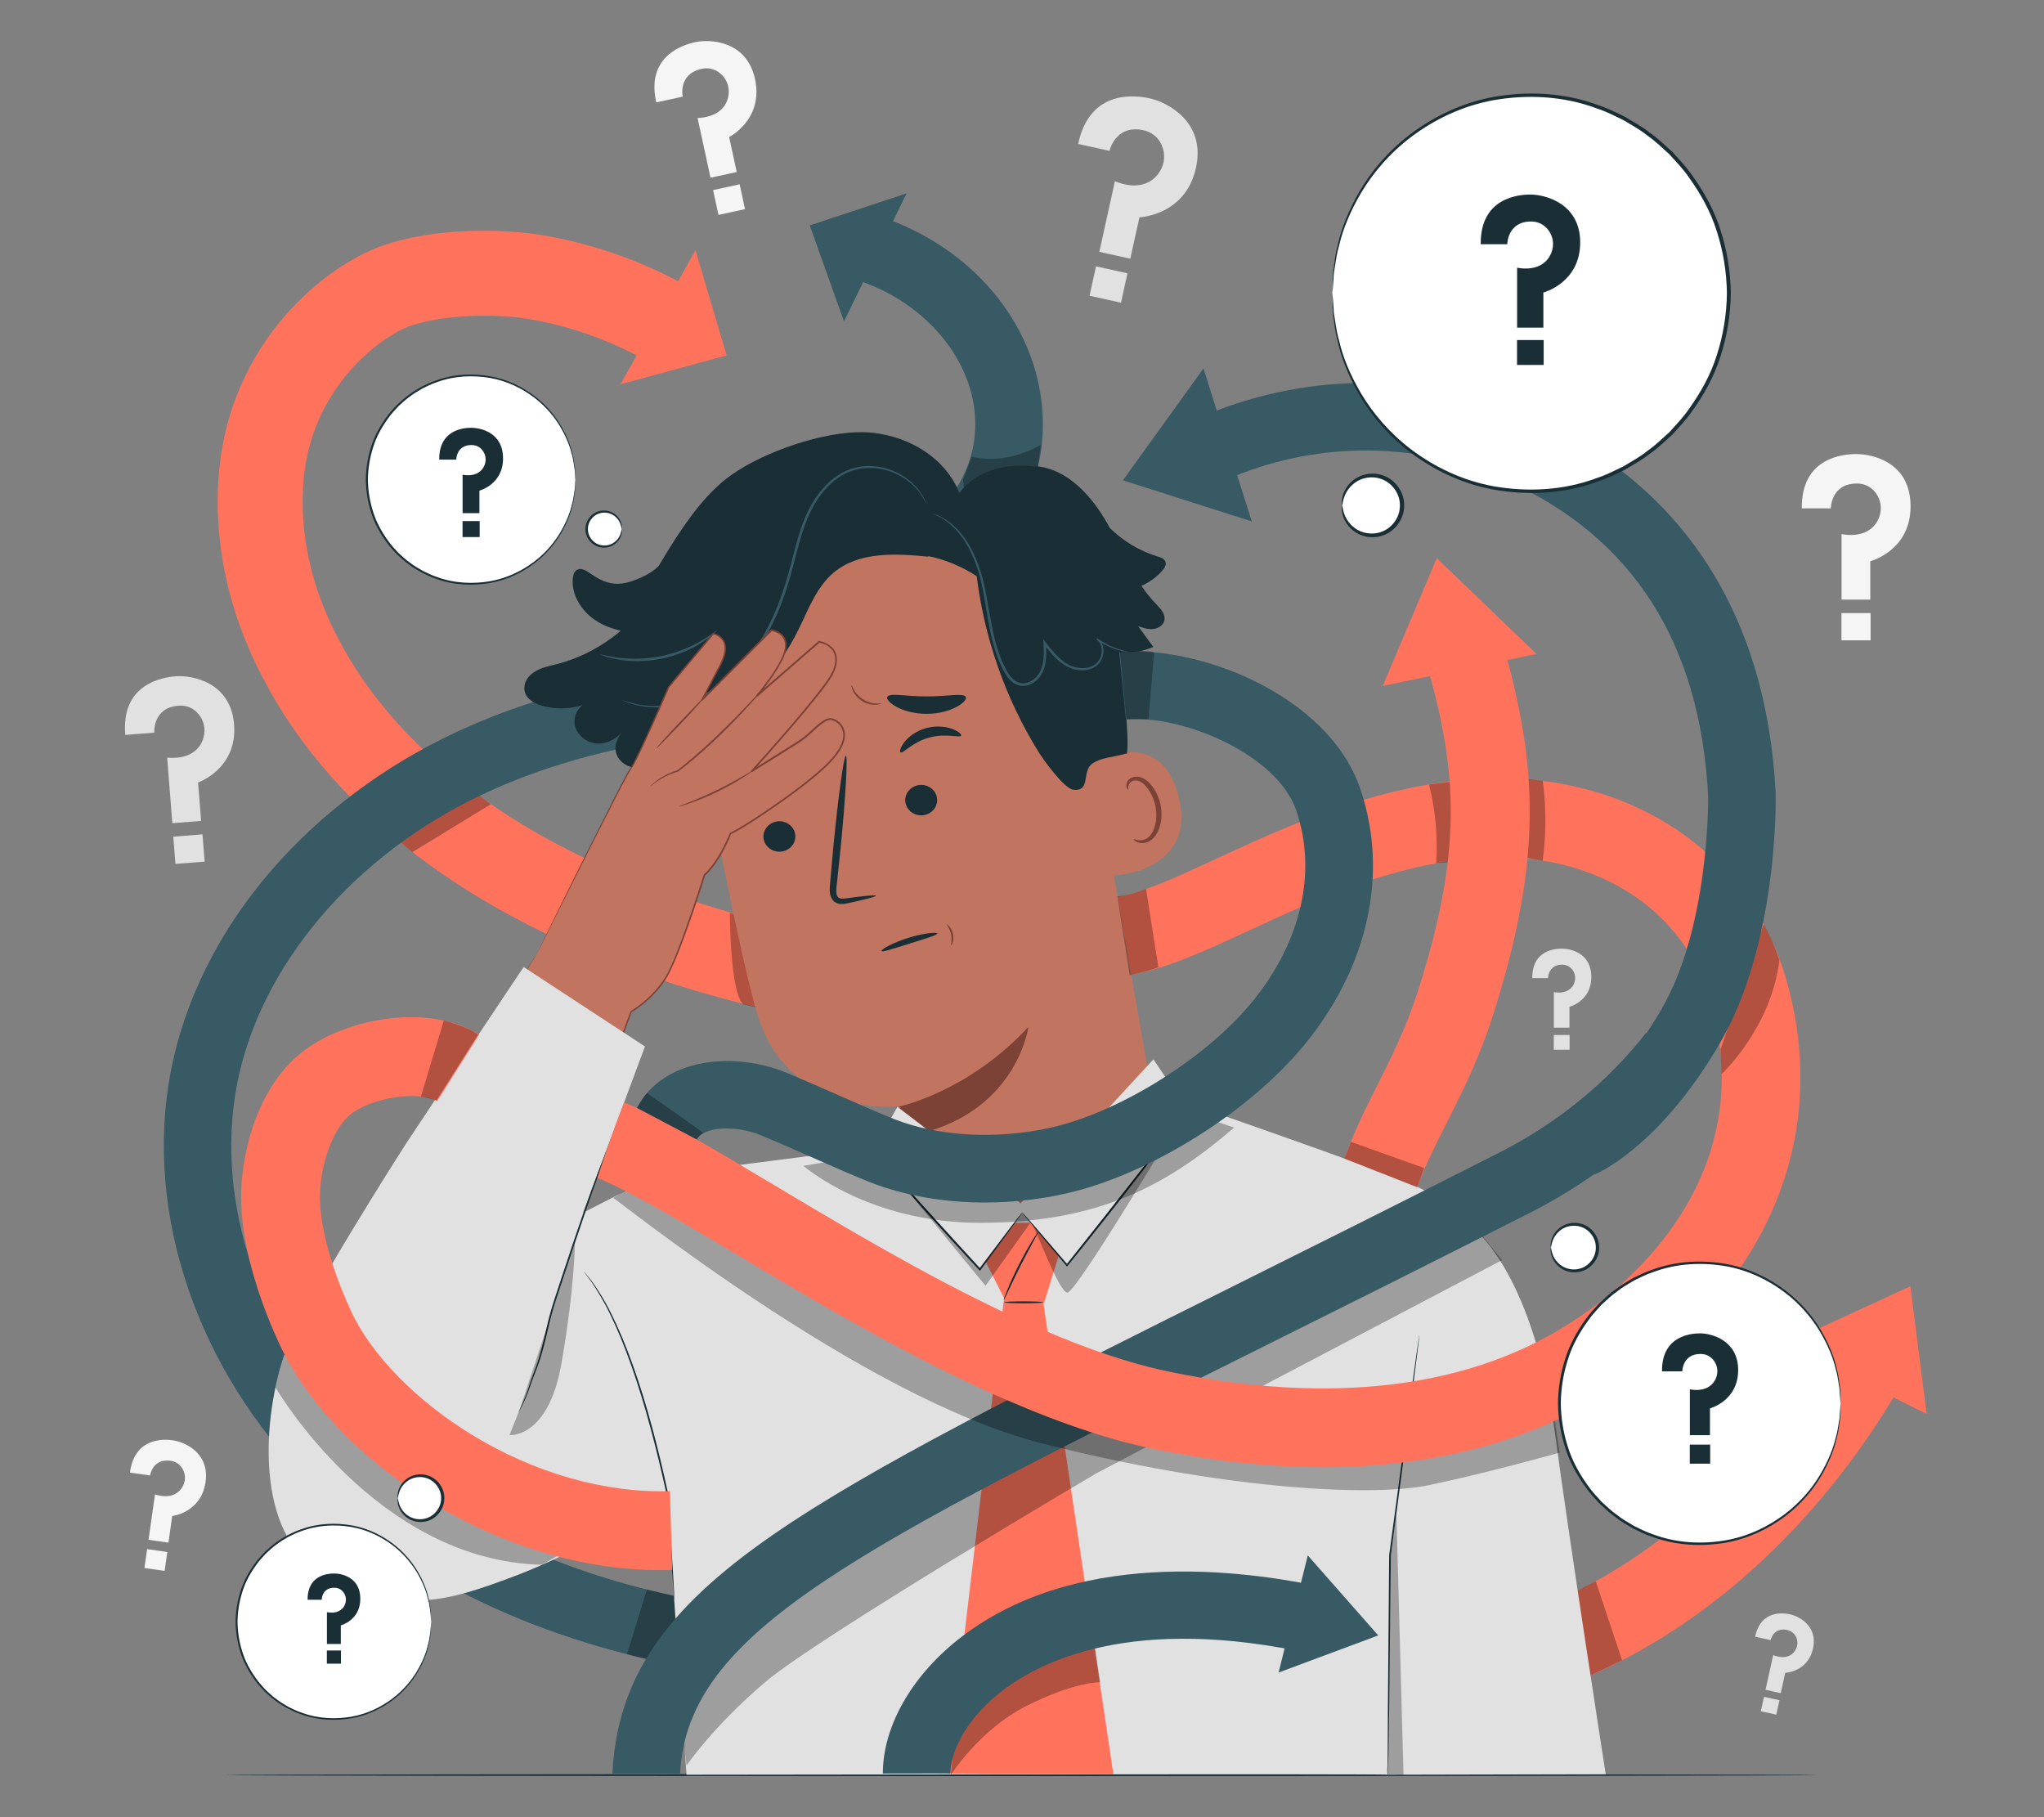<?xml version="1.0" encoding="UTF-8"?>
<svg id="Layer_2" data-name="Layer 2" xmlns="http://www.w3.org/2000/svg" viewBox="0 0 540 480">
  <rect x="0" y="0" width="540" height="480" fill="#808080" stroke="none"/>
  <defs>
    <style>
      .cls-1 {
        fill: #ff735d;
      }

      .cls-1, .cls-2, .cls-3, .cls-4, .cls-5, .cls-6, .cls-7, .cls-8, .cls-9, .cls-10, .cls-11 {
        stroke-width: 0px;
      }

      .cls-2 {
        fill: #375a64;
      }

      .cls-3 {
        fill: #e1e1e1;
      }

      .cls-5, .cls-12 {
        opacity: .3;
      }

      .cls-6 {
        fill: #f5f5f5;
      }

      .cls-7 {
        fill: none;
      }

      .cls-8 {
        fill: #7c4236;
      }

      .cls-9 {
        fill: #1a2e35;
      }

      .cls-10 {
        fill: #fff;
      }

      .cls-11 {
        fill: #c17560;
      }
    </style>
  </defs>
  <g id="Layer_2-2" data-name="Layer 2">
    <g>
      <g>
        <g>
          <path class="cls-3" d="m33.09,194.13l7.68-.61s-.51-6.45,6.19-7.1c3.48-.34,5.46,1.8,6.34,3.49,1.01,1.96.94,4.29-.05,6.27-1.13,2.25-3.83,4.43-9.09,3.93l1.37,17.33,7.6-.6-.8-10.15s10.44-3.6,9.51-15.34c-.89-11.24-11.17-13.05-15.48-12.71-3.3.26-14.47,1.95-13.25,15.49Z"/>
          <rect class="cls-3" x="46.06" y="220.69" width="7.74" height="7.22" transform="translate(-17.53 4.63) rotate(-4.52)"/>
        </g>
        <g>
          <path class="cls-3" d="m404.8,258.37h4.17s0-3.5,3.64-3.56c1.89-.03,2.87,1.2,3.26,2.15.46,1.1.32,2.35-.3,3.37-.71,1.17-2.26,2.22-5.06,1.73v9.39h4.12v-5.5s5.78-1.49,5.78-7.86-5.46-7.51-7.8-7.51c-1.79,0-7.88.43-7.8,7.78Z"/>
          <rect class="cls-3" x="410.49" y="273.39" width="4.18" height="3.9"/>
        </g>
        <g>
          <path class="cls-6" d="m34.33,388.97l5.32.76s.64-4.47,5.29-3.89c2.42.3,3.44,2.06,3.78,3.34.39,1.49-.02,3.07-.99,4.26-1.11,1.36-3.29,2.43-6.78,1.29l-1.71,12,5.26.75,1-7.03s7.65-.86,8.81-8.99c1.11-7.78-5.61-10.58-8.6-11.01-2.28-.33-10.14-.88-11.38,8.52Z"/>
          <rect class="cls-6" x="38.49" y="409.55" width="5.39" height="5.04" transform="translate(58.54 -1.69) rotate(8.11)"/>
        </g>
        <g>
          <path class="cls-6" d="m173.37,27.05l6.99-1.52s-1.27-5.87,4.81-7.3c3.16-.74,5.25.98,6.26,2.42,1.18,1.68,1.4,3.83.73,5.77-.76,2.21-2.98,4.55-7.87,4.75l3.42,15.77,6.92-1.5-2-9.24s9.15-4.61,6.84-15.3c-2.22-10.23-11.9-10.61-15.83-9.76-3,.65-13.07,3.59-10.26,15.9Z"/>
          <rect class="cls-6" x="189.02" y="49.36" width="7.18" height="6.71" transform="translate(-6.8 42.01) rotate(-12.23)"/>
        </g>
        <g>
          <path class="cls-3" d="m463.69,432.33l4.07.9s.75-3.42,4.32-2.69c1.85.38,2.54,1.79,2.72,2.81.21,1.17-.19,2.37-1.02,3.23-.94.99-2.68,1.68-5.32.6l-2.03,9.17,4.02.89,1.19-5.37s5.96-.21,7.34-6.43c1.31-5.95-3.71-8.51-6-9.01-1.75-.39-7.79-1.28-9.3,5.91Z"/>
          <rect class="cls-3" x="465.54" y="448.63" width="4.18" height="3.9" transform="translate(108.25 -90.3) rotate(12.46)"/>
        </g>
        <g>
          <path class="cls-6" d="m476.01,134.28h7.67s0-6.44,6.7-6.56c3.48-.06,5.28,2.22,6.01,3.96.85,2.03.59,4.34-.55,6.21-1.3,2.15-4.15,4.1-9.32,3.19v17.3h7.59v-10.13s10.64-2.75,10.64-14.48-10.06-13.83-14.37-13.83c-3.29,0-14.51.8-14.37,14.33Z"/>
          <rect class="cls-6" x="486.49" y="161.95" width="7.7" height="7.19"/>
        </g>
        <g>
          <path class="cls-3" d="m284.83,38.02l8.28,1.83s1.54-6.95,8.79-5.48c3.77.76,5.17,3.65,5.54,5.71.43,2.39-.39,4.82-2.07,6.57-1.92,2-5.46,3.43-10.82,1.21l-4.12,18.66,8.18,1.81,2.42-10.93s12.14-.43,14.93-13.08c2.68-12.1-7.56-17.31-12.2-18.34-3.55-.79-15.85-2.6-18.92,12.04Z"/>
          <rect class="cls-3" x="288.59" y="71.19" width="8.51" height="7.95" transform="translate(23.12 -61.42) rotate(12.46)"/>
        </g>
        <path class="cls-9" d="m480.18,468.88c0,.15-94.17.27-210.32.27s-210.34-.12-210.34-.27,94.15-.27,210.34-.27,210.32.12,210.32.27Z"/>
        <g>
          <g>
            <polygon class="cls-2" points="239.51 51.07 213.93 59.54 222.97 84.88 239.51 51.07"/>
            <path class="cls-2" d="m242.4,160.82l-8.34-15.78c16.33-8.63,24.67-21.28,23.49-35.62-1.27-15.42-13.59-29.6-30.65-35.29l5.65-16.93c24.12,8.05,40.92,27.97,42.79,50.76,1.78,21.59-10.23,40.86-32.93,52.86Z"/>
            <g class="cls-12">
              <path class="cls-4" d="m256.73,120.63s7.93,2.57,18.23-3.09l-1.03,7.73-19.06,7.21-.42-5.8,2.27-6.04Z"/>
            </g>
          </g>
          <g>
            <g>
              <path class="cls-1" d="m238.3,273.16c-53.26-7.28-96.29-23.09-127.91-47-26.79-20.25-37.5-40.6-41.03-47.28-9.2-17.47-13.17-36.38-11.46-54.68,3.13-33.64,27.62-53.93,43.32-59.37,13.25-4.59,30.93-4.62,42.57-2.62,12.76,2.19,25.13,6.51,36.77,12.83l-10.7,19.71c-9.48-5.15-19.53-8.66-29.86-10.43-10.09-1.73-23.6-1-31.43,1.71-8.28,2.87-26.11,16.48-28.32,40.25-1.3,13.96,1.8,28.54,8.97,42.15,2.95,5.59,11.91,22.61,34.71,39.84,28.52,21.56,68.02,35.91,117.43,42.66l-3.04,22.22Z"/>
              <g class="cls-12">
                <polygon class="cls-4" points="120.89 205.87 99.66 217.33 108.93 225.1 129.64 212.45 120.89 205.87"/>
              </g>
              <g class="cls-12">
                <path class="cls-4" d="m192.82,241.13s.01,20.98,3.52,24.14l7.39,1.75-5.66-24.62-5.25-1.26Z"/>
              </g>
            </g>
            <polygon class="cls-1" points="163.95 101.48 191.97 93.87 183.73 66.09 163.95 101.48"/>
          </g>
          <g>
            <g>
              <path class="cls-1" d="m379.54,454.35l-3.14-21.47c64.81-9.49,98.75-61.88,110.33-83.96l19.21,10.08c-13.12,25.03-51.71,84.42-126.4,95.35Z"/>
              <polygon class="cls-1" points="509 373.49 504.69 339.76 471.75 354.93 509 373.49"/>
            </g>
            <g class="cls-12">
              <polygon class="cls-4" points="421.57 417.66 416.31 420.41 419.65 442.83 428.54 438.56 421.57 417.66"/>
            </g>
          </g>
          <path class="cls-2" d="m185.07,441.05c-29.34-4.93-71.02-17.47-102.95-49.18-29.83-29.63-44.05-71.12-37.11-108.28,3.58-19.16,12.87-37.8,26.87-53.9,12.95-14.89,29.62-27.37,48.21-36.1,30.79-14.45,68.37-20.59,114.87-18.78l-.7,17.84c-43.59-1.7-78.45,3.9-106.6,17.1-34.29,16.09-59.24,45.64-65.12,77.11-5.87,31.43,6.44,66.81,32.14,92.34,28.6,28.41,66.54,39.74,93.33,44.24l-2.96,17.6Z"/>
          <g class="cls-12">
            <polygon class="cls-4" points="170.91 419.88 165.64 436.95 178.68 440.29 178.19 421.57 170.91 419.88"/>
          </g>
          <g>
            <g>
              <g>
                <g>
                  <path class="cls-11" d="m185.32,198.44c-5.26-28.14,11.99-55.6,39.62-63.11l2.75-.75c30.08-6.31,52.24,15.7,57.72,45.95l20.14,115.18-39.72,35.09-22.15-12.67c-1.91-8.44-6-25.89-6.07-25.88,0,0-29.67,3.31-37.75-25.06-3.9-13.7-9.65-42.57-14.54-68.76Z"/>
                  <path class="cls-8" d="m237.61,292.26s18.22-3.82,34.08-21.02c0,0-3.1,23.82-32.2,28.97l-1.88-7.95Z"/>
                  <path class="cls-9" d="m201.8,221.83c.51,2.17,2.76,3.52,5.03,3.04,2.27-.49,3.7-2.64,3.19-4.8-.51-2.17-2.76-3.53-5.03-3.04-2.27.49-3.7,2.64-3.2,4.81Z"/>
                  <path class="cls-9" d="m194.79,209.37c.65.39,3.11-2.72,7.48-3.9,4.35-1.24,8.18.14,8.5-.52.17-.3-.6-1.12-2.28-1.76-1.65-.64-4.26-.99-6.99-.24-2.72.76-4.74,2.38-5.78,3.76-1.06,1.4-1.26,2.48-.95,2.65Z"/>
                  <path class="cls-9" d="m239.26,212.23c.51,2.17,2.76,3.52,5.03,3.04,2.27-.49,3.7-2.63,3.19-4.8-.51-2.17-2.76-3.53-5.03-3.04-2.27.49-3.7,2.64-3.2,4.81Z"/>
                  <path class="cls-9" d="m237.93,198.74c.65.39,3.11-2.72,7.49-3.9,4.35-1.24,8.17.14,8.5-.52.17-.3-.6-1.12-2.28-1.75-1.65-.64-4.26-.99-6.99-.24-2.72.76-4.74,2.38-5.78,3.76-1.06,1.4-1.26,2.48-.95,2.65Z"/>
                  <path class="cls-9" d="m231.37,236.6c-.05-.25-2.89.01-7.45.65-1.15.19-2.27.25-2.66-.46-.48-.73-.34-2.07-.15-3.51.32-2.99.65-6.12.99-9.4,1.3-13.35,1.91-24.21,1.38-24.26-.54-.05-2.03,10.74-3.32,24.09-.29,3.29-.58,6.42-.84,9.41-.08,1.38-.41,3.02.61,4.54.53.75,1.51,1.14,2.28,1.13.78.02,1.41-.13,1.97-.25,4.5-.97,7.25-1.69,7.2-1.95Z"/>
                  <path class="cls-9" d="m255.15,184.11c-.58-1.18-5.01-.1-10.37-.16-5.36.05-9.79-1.03-10.37.15-.26.56.61,1.63,2.47,2.63,1.84,1,4.69,1.82,7.9,1.83,3.21,0,6.06-.82,7.9-1.82,1.85-.99,2.73-2.06,2.47-2.62Z"/>
                  <path class="cls-9" d="m191.09,196.56c1.17.76,4.48-1.19,8.76-2.33,4.25-1.27,8.11-1.36,8.68-2.62.24-.6-.59-1.45-2.42-1.99-1.81-.54-4.63-.64-7.56.19-2.93.83-5.26,2.39-6.5,3.8-1.26,1.41-1.49,2.57-.97,2.95Z"/>
                  <path class="cls-11" d="m288.73,201.59c.43-.34,18.06-10.44,22.73,9.18,4.66,19.63-17.75,20.91-17.91,20.35-.17-.55-4.81-29.54-4.81-29.54Z"/>
                  <path class="cls-8" d="m299.51,221.62c.07-.08.4.16,1.04.29.62.12,1.64.07,2.57-.55,1.89-1.25,2.86-4.96,2.11-8.52-.37-1.8-1.15-3.41-2.12-4.67-.94-1.29-2.11-2.08-3.2-2.01-1.1,0-1.69.81-1.8,1.42-.13.61.09.97-.01,1.03-.04.06-.5-.23-.53-1.08-.01-.41.11-.93.48-1.41.38-.5,1.03-.86,1.77-.95,1.54-.25,3.23.81,4.3,2.19,1.15,1.37,2.06,3.17,2.48,5.19.81,3.98-.33,8.17-2.97,9.66-1.29.69-2.55.55-3.25.22-.72-.34-.93-.75-.87-.81Z"/>
                </g>
                <g>
                  <path class="cls-9" d="m138.53,181.61c.03-1.23.65-2.38,1.53-3.24,1.93-1.87,4.56-2.31,7.05-2.95,6.2-1.59,11.99-4.66,16.87-8.81-2.17-.52-4.26-1.27-6.17-2.44-3.93-2.4-6.91-6.81-6.48-11.39.08-.86.35-1.8,1.09-2.24,1.18-.7,2.6.29,3.72,1.07,3.7,2.56,6.74,3.32,10.99,1.83,2.64-.92,5.12-2.16,6.93-3.99.06-.11.12-.22.18-.33.77-1.3,1.52-2.54,2.27-3.75,0,0,0,0,0-.01h0c5.62-9.08,10.75-15.68,16.66-19.87,8.65-6.15,24.29-11.55,34.91-11.33,10.61.23,21.52,6.18,25.36,16.07,4.46-6.08,12.88-8.05,20.36-6.95l.15-.12c8.24.89,14.48,7.88,18.58,15.09.22.39.43.8.65,1.2,3.54,3.46,7.87,6.11,12.62,7.53.84.25,1.8.57,2.1,1.4.29.82-.25,1.68-.82,2.33-1.51,1.74-3.42,3.11-5.53,4.03,1.14,1.67,2.38,3.27,3.8,4.73,1.21,1.25,2.64,2.74,2.26,4.43-.3,1.31-1.67,2.14-3,2.26-1.34.12-2.65-.32-3.92-.75,1.33,1.82,2.67,3.65,4,5.48-2.63,1.14-5.53,1.6-8.39,1.43.12,7.63,2.13,21.34,1.44,26.69-5.18,1.34-6.59,1.08-9,2.58-3.13,1.94-.39,7.64-5.22,7-2.46-.33-7.96-8.03-9.26-10.14-8.64-14.01-14.21-29.91-16.22-46.25-3.95-2.6-8.4-4.43-13.04-5.36l.41.22c-8.69-.86-18.42-1.43-25.12,4.16-5.2,4.34-7.2,11.29-10.45,17.24-6.14,11.27-14.43,18.48-26.77,22.01.95,8.93,4.01,23.17,5.53,31.35l-10.78-14.52v.07c-.77-.81-1.46-1.66-2.14-2.51l-.22-.25v-.04c-1.08-1.37-2.13-2.75-3.38-4.05-.02.03-.04.06-.06.09-3.45,4.91-11.32.55-9-4.98.46-1.1,1.08-2.13,1.85-3.04-1.55,2.36-4.32,3.97-7.14,3.8-2.82-.18-5.49-2.34-5.92-5.14-.29-1.9.64-3.89,2.15-5.04-3.47,1.12-7.27,1.22-10.78.2-2.3-.67-4.74-2.09-4.66-4.8Z"/>
                  <path class="cls-2" d="m246.41,135.68c-.04.09,1.38.47,3.51,1.94,2.11,1.47,4.75,4.27,6.69,8.48.98,2.09,1.85,4.48,2.48,7.12.64,2.64,1.11,5.52,1.62,8.56.52,3.03,1.06,6.23,2.04,9.47.49,1.61,1.08,3.23,1.84,4.81.75,1.55,1.61,3.22,3.18,4.33,1.26.91,3.02,1.02,4.38.39,1.37-.6,2.47-1.67,3.15-2.93,1.33-2.6,1.14-5.44,1.02-7.96l-.58.22c1.5,1.93,3.03,3.83,4.93,5.18,1.88,1.37,4.2,2.01,6.31,1.7,1.05-.15,2.06-.57,2.84-1.23.8-.66,1.28-1.56,1.54-2.46.24-.91.25-1.85,0-2.69-.25-.84-.78-1.57-1.46-2.01l-.24.34c2.82,1.99,5.48,2.79,7.28,3.15.91.18,1.61.25,2.09.28.48.02.72.02.73,0,0-.02-.24-.06-.71-.12-.47-.07-1.17-.18-2.05-.39-1.76-.43-4.36-1.27-7.08-3.27l-.24.34c1.21.79,1.7,2.58,1.21,4.22-.25.81-.69,1.62-1.4,2.19-.7.58-1.61.95-2.58,1.08-1.95.27-4.11-.34-5.88-1.65-1.8-1.29-3.28-3.14-4.77-5.08l-.63-.82.05,1.04c.12,2.52.26,5.26-.96,7.61-.61,1.13-1.62,2.11-2.82,2.62-1.2.54-2.63.45-3.72-.33-1.37-.96-2.21-2.53-2.95-4.06-.74-1.54-1.32-3.12-1.81-4.71-.97-3.18-1.52-6.36-2.06-9.38-.53-3.03-1.02-5.92-1.7-8.59-.67-2.67-1.58-5.09-2.6-7.19-2.03-4.25-4.79-7.06-6.98-8.48-2.21-1.43-3.66-1.72-3.66-1.72Z"/>
                  <path class="cls-2" d="m164.3,184.91s.09.06.28.14c.23.1.5.21.84.35.37.16.83.34,1.4.49.56.17,1.21.38,1.97.5,2.97.63,7.55.86,12.82-.74,5.22-1.57,11.13-4.97,15.79-10.55,4.75-5.5,8.32-12.78,10.77-20.73,1.26-3.98,2.1-7.95,3.19-11.69,1.07-3.74,2.4-7.28,4.32-10.28,1.88-3.01,4.32-5.48,7.07-7,1.36-.79,2.82-1.24,4.24-1.55,1.43-.27,2.84-.3,4.18-.19,2.67.24,5,1.13,6.85,2.17,1.86,1.05,3.24,2.31,4.25,3.43,1.94,2.33,2.42,4,2.51,3.95.01,0-.02-.1-.1-.3-.09-.23-.21-.51-.35-.85-.32-.74-.92-1.77-1.87-2.98-.99-1.16-2.37-2.48-4.26-3.59-1.88-1.1-4.24-2.04-7-2.32-1.37-.13-2.83-.11-4.32.15-1.47.3-3.01.77-4.42,1.57-2.86,1.56-5.39,4.1-7.33,7.16-1.98,3.06-3.34,6.66-4.43,10.43-1.1,3.77-1.96,7.73-3.2,11.67-2.43,7.88-5.95,15.08-10.6,20.52-4.57,5.52-10.32,8.89-15.45,10.5-5.17,1.63-9.67,1.48-12.62.94-2.98-.55-4.51-1.31-4.54-1.22Z"/>
                  <path class="cls-2" d="m158.66,172.92s.41.21,1.2.47c.78.27,1.96.56,3.42.82,1.46.27,3.24.42,5.21.43,1.97-.03,4.14-.21,6.37-.66,2.23-.47,4.29-1.16,6.11-1.91,1.81-.79,3.37-1.63,4.61-2.45,1.24-.81,2.21-1.54,2.82-2.1.62-.55.95-.87.92-.91-.08-.1-1.47,1.1-3.99,2.59-1.25.76-2.82,1.54-4.6,2.28-1.8.71-3.83,1.36-6.01,1.82-2.19.44-4.31.64-6.24.7-1.93.02-3.68-.07-5.13-.27-2.91-.38-4.66-.93-4.69-.81Z"/>
                </g>
              </g>
              <path class="cls-9" d="m247.63,246.57c.08.43-3.24,1.38-7.27,2.66-4.03,1.26-7.3,2.37-7.48,1.97-.18-.38,2.88-2.16,7.02-3.45,4.13-1.3,7.66-1.59,7.73-1.18Z"/>
              <path class="cls-8" d="m232.75,185.83c.02.05-.53.3-1.48.34-.94.04-2.28-.22-3.52-1-1.24-.78-2.06-1.87-2.44-2.73-.38-.87-.4-1.47-.34-1.47.09-.02.23.53.67,1.31.43.78,1.24,1.74,2.38,2.46,1.15.72,2.37,1.02,3.26,1.07.89.06,1.45-.06,1.47.03Z"/>
              <path class="cls-8" d="m251.24,249.69c-.14-.05.37-1.32.03-2.88-.31-1.57-1.29-2.52-1.18-2.63.04-.05.35.12.73.55.37.42.78,1.12.96,1.98.18.85.09,1.66-.09,2.19-.17.54-.39.82-.45.79Z"/>
            </g>
            <g>
              <g>
                <path class="cls-11" d="m141.93,251.78s23.13-46.91,24.71-48.8c1.58-1.89,10.01-21.5,10.01-21.5l11.78-14.08s5.53.83,2.02,7.98l-5,9.53,18.37-18.44s5.44.63,3.32,6.41c-1.57,4.29-7.18,10.94-7.18,10.94l16.49-14.31s6.86,1.06,3.57,8.25c-2.14,4.68-21.36,25.92-21.36,25.92,0,0,9.59-5.92,12.62-7.89,3.03-1.97,6.16-6.24,8.39-5.84,2.24.4,6.14,3.87.32,10.48-5.83,6.61-22.21,17.15-24.6,18.46l-2.39,1.31s-2.84,7.35-6.84,10.9c0,0-6.58,20.84-9.89,26.58-3.58,6.19-9.51,9.55-9.51,9.55l-10.12,27.33-28.9-19.96,14.2-22.82Z"/>
                <path class="cls-8" d="m141.93,251.78s-.3.52-.91,1.52c-.62,1.01-1.53,2.49-2.72,4.43-2.4,3.89-5.94,9.6-10.47,16.93l-.03-.15c7.77,5.35,17.54,12.08,28.93,19.92l-.25.08c3.03-8.2,6.43-17.43,10.09-27.34.02-.04.04-.07.08-.1h0c2.68-1.65,5.19-3.82,7.29-6.39,1.04-1.3,2-2.7,2.74-4.23.74-1.54,1.43-3.13,2.07-4.76,2.57-6.53,4.89-13.47,7.19-20.65.01-.04.04-.07.06-.1,1.47-1.34,2.73-3.05,3.84-4.9,1.1-1.86,2.1-3.85,2.94-5.92.02-.05.06-.09.1-.11,1.21-.68,2.45-1.31,3.63-2.05,1.19-.74,2.38-1.49,3.56-2.27,2.37-1.56,4.73-3.17,7.08-4.86,2.35-1.69,4.69-3.43,6.97-5.29,2.27-1.87,4.54-3.82,6.4-6.13.9-1.17,1.71-2.45,2.08-3.87.39-1.39.19-2.99-.81-4.06-.48-.53-1.1-.96-1.79-1.18-.68-.24-1.36-.05-2.01.32-1.28.75-2.39,1.85-3.54,2.88-1.13,1.04-2.33,2.1-3.68,2.89-1.32.83-2.65,1.65-3.97,2.49-2.66,1.66-5.33,3.33-8.02,5.01-.11.07-.26.04-.33-.08-.06-.09-.04-.21.03-.29,1.4-1.57,2.92-3.27,4.44-4.97,4.25-4.82,8.43-9.63,12.36-14.53.98-1.23,1.94-2.46,2.85-3.72.9-1.27,1.76-2.54,2.2-4.01.46-1.43.51-3.04-.27-4.29-.78-1.24-2.23-1.97-3.65-2.26l.19-.05c-5.6,4.86-11.11,9.64-16.49,14.31-.1.08-.24.07-.32-.02-.07-.09-.07-.21,0-.3,2.33-2.85,4.55-5.79,6.26-8.94.41-.79.81-1.6,1.04-2.44.28-.83.39-1.71.26-2.54-.13-.83-.57-1.59-1.24-2.1-.66-.51-1.49-.84-2.31-.97l.18-.06c-6.36,6.38-12.49,12.53-18.38,18.43-.08.08-.21.08-.29,0-.07-.07-.08-.17-.04-.24,1.67-3.17,3.29-6.26,4.89-9.29.37-.76.71-1.53.94-2.33.14-.39.18-.8.27-1.2.01-.4.09-.81.02-1.21-.06-.8-.38-1.56-.94-2.11-.54-.56-1.29-.93-2.04-1.08l.18-.07c-4.14,4.94-8.06,9.61-11.79,14.07l.03-.04c-2.4,5.54-4.72,10.81-7.03,15.74-.58,1.23-1.16,2.44-1.77,3.62-.3.59-.61,1.17-.96,1.74-.39.58-.7,1.06-1.02,1.64-1.25,2.24-2.38,4.45-3.49,6.59-4.39,8.55-8.11,15.97-11.15,22.04-3.03,6.06-5.39,10.78-7,13.99-.8,1.59-1.41,2.81-1.83,3.64-.41.82-.64,1.23-.64,1.23,0,0,.19-.43.59-1.26.41-.83,1-2.06,1.78-3.67,1.59-3.22,3.92-7.95,6.91-14.04,3.02-6.08,6.7-13.51,11.07-22.08,1.1-2.14,2.23-4.36,3.47-6.61.29-.55.69-1.16,1.03-1.66.33-.54.64-1.12.94-1.71.6-1.17,1.17-2.39,1.75-3.62,2.3-4.93,4.61-10.2,7-15.74,0-.02.02-.03.03-.04,3.73-4.47,7.64-9.15,11.77-14.09h0c.04-.06.11-.08.17-.07.86.17,1.64.56,2.26,1.19.62.62.98,1.48,1.05,2.35.07.43,0,.87-.02,1.3-.1.42-.13.86-.28,1.26-.24.83-.59,1.62-.97,2.4-1.59,3.03-3.21,6.13-4.88,9.3l-.33-.24c5.88-5.91,12.01-12.07,18.36-18.45h0c.05-.05.11-.07.18-.06.92.14,1.78.49,2.53,1.06.74.57,1.26,1.45,1.4,2.38.15.93.02,1.88-.27,2.75-.25.89-.66,1.71-1.07,2.52-1.74,3.21-3.96,6.14-6.31,9.02l-.32-.32c5.38-4.68,10.89-9.45,16.49-14.32h0c.05-.05.12-.07.18-.05.8.15,1.53.43,2.23.83.68.41,1.33.94,1.75,1.64.88,1.41.8,3.19.32,4.68-.26.75-.54,1.49-.96,2.18-.39.69-.86,1.32-1.3,1.97-.92,1.27-1.88,2.51-2.87,3.74-3.94,4.91-8.12,9.72-12.37,14.54-1.52,1.7-3.04,3.4-4.44,4.97l-.3-.36c2.69-1.68,5.36-3.35,8.01-5.01,2.63-1.71,5.42-3.13,7.6-5.33,1.15-1.03,2.25-2.13,3.62-2.95.35-.19.72-.37,1.14-.44.41-.11.87-.02,1.25.08.77.25,1.46.72,1.99,1.32,1.12,1.2,1.34,3,.92,4.49-.4,1.52-1.24,2.84-2.16,4.04-1.91,2.37-4.19,4.32-6.47,6.2-2.29,1.87-4.64,3.62-7,5.31-2.36,1.69-4.73,3.31-7.1,4.86-1.18.78-2.37,1.54-3.57,2.28-1.2.75-2.44,1.39-3.65,2.06l.1-.11c-.85,2.1-1.85,4.11-2.97,5.99-1.13,1.87-2.4,3.61-3.93,5l.06-.1c-2.31,7.18-4.64,14.12-7.23,20.67-.65,1.64-1.33,3.24-2.09,4.79-.76,1.56-1.73,2.99-2.79,4.3-2.15,2.62-4.67,4.79-7.41,6.47l.08-.1c-3.68,9.9-7.1,19.13-10.14,27.32-.03.08-.12.13-.21.1-.01,0-.03-.01-.04-.02-11.36-7.87-21.11-14.63-28.87-20-.05-.03-.06-.1-.03-.15,4.57-7.31,8.13-13,10.56-16.87,1.21-1.93,2.14-3.4,2.77-4.4.63-.99.96-1.49.96-1.49Z"/>
              </g>
              <path class="cls-8" d="m202.62,180.81s-.34.48-1.01,1.28c-.68.8-1.67,1.95-2.93,3.35-2.52,2.79-6.07,6.57-10.25,10.49-3.32,3.11-6.54,5.82-9.25,7.86l-.03.02h-.03c-2.5.72-4.37,1.8-5.6,2.64-1.23.85-1.84,1.43-1.88,1.39-.01-.01.13-.17.42-.45.29-.28.73-.67,1.33-1.12,1.2-.9,3.08-2.06,5.62-2.82l-.06.03c2.66-2.07,5.85-4.8,9.16-7.9,4.17-3.91,7.76-7.65,10.33-10.38,1.24-1.33,2.27-2.42,3.04-3.24.72-.77,1.12-1.18,1.15-1.16Z"/>
              <path class="cls-8" d="m186.36,183.79s-.61.88-1.73,2.18c-1.12,1.3-2.72,3.05-4.53,4.94-1.77,1.83-3.36,3.48-4.65,4.82-1.2,1.23-1.95,1.98-2,1.93-.05-.04.62-.87,1.75-2.16,1.13-1.29,2.75-3.03,4.56-4.92,1.75-1.84,3.34-3.5,4.63-4.84,1.18-1.24,1.93-2,1.98-1.95Z"/>
              <path class="cls-8" d="m199.09,203.41s-.22.22-.68.55c-.45.33-1.12.79-1.96,1.33-1.68,1.08-4.08,2.47-6.82,3.81-2.75,1.34-5.32,2.36-7.21,3.02-.94.33-1.72.58-2.25.73-.54.15-.84.22-.85.19-.02-.07,1.14-.5,2.99-1.23,1.85-.73,4.39-1.8,7.12-3.13,2.73-1.33,5.14-2.67,6.86-3.67,1.72-1,2.77-1.65,2.81-1.59Z"/>
            </g>
          </g>
          <g>
            <g>
              <path class="cls-3" d="m138.36,255.44c-1.01,1.35-30.98,46.47-30.98,46.47,0,0-28.31,44.1-32.44,56.5-6.04,18.12-7.39,49.52,12.15,57.94,19.53,8.42,26.26,8.69,49.83-.4,23.57-9.09,40.75-23.3,40.75-23.3l-4.63-82.07-19.01,9.76,16.36-43.92-32.03-20.98Z"/>
              <path class="cls-3" d="m390.13,325.32s15.22,12.18,20.73,53.67c3.48,26.19,13.35,89.67,13.35,89.67l-57.53.13s-11.56-81.9-10.38-83.14c1.18-1.24,33.84-60.33,33.84-60.33Z"/>
              <path class="cls-3" d="m173.05,310.58l64.77-8.32s12.22,19.57,36.14,15.75c33.58-5.36,32.71-29.05,32.71-29.05,0,0,55.89,19.19,66.7,24.03,10.82,4.84,16.77,12.33,16.77,12.33,0,0-19.86,77.05-20.48,78.02-.62.97-4.38,66.18-2.98,65.45.6-.31-182.28.02-185.31,0l-5.48-77.83-19.17-66.36,16.33-14.03Z"/>
              <path class="cls-9" d="m162.53,298.53s-.07.27-.26.76c-.2.53-.48,1.25-.83,2.15-.71,1.87-1.75,4.57-2.98,7.93-2.47,6.71-5.64,16.06-9.05,26.43-1.68,5.2-3.49,10.07-4.5,14.69-.55,2.3-1.06,4.49-1.64,6.52-.56,2.03-1.22,3.89-1.89,5.55-.66,1.66-1.2,3.18-1.65,4.53-.45,1.35-.96,2.48-1.39,3.38-.43.9-.78,1.6-1.03,2.06-.24.47-.38.71-.39.7s.09-.26.31-.74c.23-.52.55-1.22.95-2.1.4-.91.88-2.03,1.31-3.39.43-1.35.96-2.89,1.59-4.56,1.35-3.31,2.36-7.44,3.41-12.05.99-4.64,2.79-9.55,4.47-14.73,3.41-10.37,6.64-19.71,9.19-26.4,1.27-3.35,2.36-6.03,3.12-7.88.38-.89.69-1.59.91-2.12.21-.48.33-.73.35-.73Z"/>
              <path class="cls-9" d="m178.18,422.71s-.04-.18-.07-.53c-.04-.39-.08-.9-.14-1.56-.11-1.4-.27-3.38-.46-5.86-.37-5.06-.88-12.15-1.49-20.46v.03c-1.14-5.17-2.47-10.83-4.05-16.71-3.24-12.19-7.08-22.98-10.74-30.39-1.77-3.74-3.6-6.54-4.86-8.47-.66-.94-1.23-1.64-1.59-2.13-.17-.23-.3-.41-.41-.56-.09-.13-.13-.2-.13-.2,0,0,.06.05.16.17.12.14.27.31.45.53.38.48.98,1.15,1.66,2.08,1.32,1.9,3.2,4.69,5.01,8.43,3.75,7.4,7.64,18.21,10.89,30.41,1.58,5.89,2.91,11.56,4.03,16.74v.02s0,.02,0,.02c.53,8.32.99,15.41,1.32,20.47.14,2.48.26,4.46.34,5.87.03.65.05,1.17.07,1.56.01.35.01.54,0,.54Z"/>
              <path class="cls-9" d="m366.68,468.79s-.04.2-.05,0c0-.22,0-.51-.01-.88,0-.81,0-1.94-.01-3.39.01-2.98.03-7.23.05-12.47.09-10.56.2-25.11.34-41.19h0s0-.03,0-.03c.01-.08.02-.16.03-.25,2.16-16,4.11-30.48,5.53-40.99.73-5.22,1.32-9.45,1.73-12.42.21-1.44.38-2.57.49-3.37.06-.36.1-.65.14-.88.03-.2.06-.3.06-.3,0,0,0,.1-.02.3-.02.22-.05.51-.09.88-.1.8-.23,1.94-.41,3.38-.38,2.97-.92,7.21-1.58,12.43-1.38,10.52-3.29,25.01-5.39,41.01-.01.09-.02.17-.03.25v-.03c-.18,16.08-.35,30.62-.47,41.18-.08,5.24-.15,9.5-.2,12.47-.03,1.45-.06,2.58-.08,3.39-.01.37-.02.66-.03.88,0,.2,0,0,0,0Z"/>
            </g>
            <polygon class="cls-1" points="265.39 341.82 250.47 468.46 294.14 468.66 275.29 341.82 265.39 341.82"/>
            <g class="cls-12">
              <path class="cls-4" d="m72.78,366.48s26.5,45.85,70.46,46.85l10.04-5.95-74.72-59.32s-4.42,11.39-5.78,18.42Z"/>
            </g>
            <path class="cls-3" d="m231.37,302.57l5.72-10.21s32.93,25.05,32.48,25.57c0,0,34.6-37.55,35.15-38.11l7.66,11.37s-30.58,39.37-30.99,39.72c-.5.42-19.25-3.4-19.25-3.4l-15.94-7.52-14.84-17.42Z"/>
            <polygon class="cls-1" points="260.4 333.3 265.91 344.17 275.82 344.17 279.71 331.61 272.4 323 268.07 323 260.4 333.3"/>
            <path class="cls-9" d="m270.05,320.29s-.05.11-.18.31c-.16.23-.35.51-.58.85-.56.78-1.32,1.84-2.25,3.14-2,2.72-4.76,6.48-7.98,10.87l-.17.23-.2-.21c-2.29-2.49-4.8-5.21-7.43-8.06-5.53-6.06-10.47-11.6-13.97-15.69-1.75-2.04-3.13-3.72-4.06-4.9-.47-.58-.81-1.07-1.04-1.38-.23-.32-.35-.5-.33-.51s.16.14.41.44c.26.3.62.76,1.12,1.32.98,1.14,2.4,2.79,4.18,4.79,3.56,4.02,8.55,9.52,14.07,15.58,2.62,2.86,5.12,5.59,7.4,8.08l-.37.02c3.28-4.35,6.1-8.06,8.13-10.76.98-1.27,1.77-2.3,2.36-3.06.26-.32.47-.58.64-.8.15-.18.23-.27.24-.26Z"/>
            <path class="cls-9" d="m312.87,293.54c.37.15-1.78,3.47-5.52,8.5-3.74,5.05-9.05,11.92-15,19.44-3.72,4.7-7.25,9.1-10.29,12.86l-.17.21-.18-.21c-3.48-4.15-6.4-7.63-8.49-10.13-.99-1.2-1.78-2.17-2.36-2.87-.24-.31-.45-.56-.61-.77-.13-.18-.2-.27-.19-.28,0,0,.09.07.25.23.18.19.4.43.66.73.6.69,1.43,1.62,2.46,2.79,2.13,2.47,5.1,5.91,8.63,10.01h-.35c3.01-3.79,6.52-8.2,10.24-12.89,5.95-7.52,11.3-14.34,15.11-19.34,3.81-4.98,6.05-8.19,5.81-8.28Z"/>
            <path class="cls-9" d="m265.16,343.42c-.06-.03.31-1.11,1.01-2.82.7-1.71,1.74-4.05,3.02-6.57,1.28-2.52,2.55-4.74,3.51-6.32.97-1.58,1.62-2.52,1.68-2.48.06.04-.48,1.05-1.36,2.67-.88,1.62-2.09,3.86-3.37,6.37-1.27,2.51-2.36,4.81-3.15,6.48-.78,1.67-1.28,2.7-1.34,2.68Z"/>
            <path class="cls-9" d="m275.58,344c0,.14-2.3.26-5.14.26s-5.14-.12-5.14-.26,2.3-.26,5.14-.26,5.14.12,5.14.26Z"/>
            <g class="cls-12">
              <polygon class="cls-4" points="235.18 309 260.36 339.62 272.36 322.8 270.05 320.29 258.86 335.31 235.18 309"/>
            </g>
            <g class="cls-12">
              <path class="cls-4" d="m272.36,322.8c1.29,1.72,7.32,18.42,9.61,18.63,2.29.21,28.82-44.41,28.82-44.41l-28.92,37.17-9.52-11.4Z"/>
            </g>
            <g class="cls-12">
              <path class="cls-4" d="m137.23,372.49l-2.62,6.58s10.19,1.01,13.69-18.79c3.49-19.8,3.58-31.91,3.58-31.91l-14.64,44.12Z"/>
            </g>
            <g class="cls-12">
              <polygon class="cls-4" points="370.79 468.81 368.91 399.89 367.46 410.83 366.64 468.72 370.79 468.81"/>
            </g>
            <g class="cls-12">
              <path class="cls-4" d="m212.27,307.96s17.21,15.13,46.82,15.04c29.6-.09,47.84-8.64,66.92-25.14l-10.81-3.76s-17.4,11.85-44.76,12.37c-27.36.52-44.14-.93-44.14-.93l-14.03,2.42Z"/>
            </g>
            <path class="cls-5" d="m251.18,468.88s7.54-11.92,19.82-18.17c12.84-6.53,19.66-6.36,19.66-6.36l-1.48-9.94-18.18.49-16.2,12.67-2.22,8.24-1.41,13.07Z"/>
          </g>
          <g>
            <g class="cls-12">
              <path class="cls-4" d="m181.4,466.34s6.84-10.15,20.58-21.88c13.74-11.74,87.59-55.25,87.59-55.25l107.24-56.35-6.16-7.64-170.53,82.78-41.41,36.18,2.69,22.16Z"/>
            </g>
            <path class="cls-2" d="m179.67,468.47h-17.88c1.26-25.15,13.87-43.31,42.34-63.01,26.16-18.1,66.71-38.32,122.84-66.3,20.56-10.25,43.86-21.87,69.38-34.84,15.15-7.7,28.46-18.58,38.49-31.47l14.09,10.96c-11.63,14.95-27.02,27.54-44.49,36.42-25.58,13-48.92,24.64-69.5,34.9-108.53,54.11-153.4,75.65-155.27,113.34Z"/>
          </g>
          <g>
            <path class="cls-1" d="m174.67,414.74c-45.35,0-87.4-30.57-100.84-59.68-3.91-8.46-10.41-24.88-10.12-39.85.24-11.9,4.79-28.96,16.83-37.86,5.71-4.22,13.72-7.24,21.99-8.28,9.34-1.17,17.88.32,24.04,4.2l-11.1,17.62c-4.51-2.84-16.73-1.1-22.54,3.2-4.61,3.41-8.21,12.67-8.39,21.53-.16,7.89,2.83,19.08,8.2,30.7,5.3,11.47,17.22,23.67,31.89,32.65,16.53,10.11,35.13,15.43,52.35,14.91l.6,20.82c-.97.03-1.94.04-2.9.04Z"/>
            <g class="cls-12">
              <path class="cls-4" d="m111.2,289.62l6.06-20.05s6.88,1.8,9.05,3.75l-10.98,17.32"/>
            </g>
          </g>
          <g>
            <g class="cls-12">
              <path class="cls-4" d="m161.97,316.43c.43-.22,65.49,52.62,113.11,64.78,47.62,12.16,87.01,14.27,102.34,11.1,15.33-3.17,34.63-8.61,34.63-8.61l-2.25-14.73s-55.9,4.32-92.38,1.94c-36.47-2.38-124.49-54.47-124.49-54.47l-17.48-8.39-13.48,8.39Z"/>
            </g>
            <g>
              <path class="cls-1" d="m349.48,387.55c-16.67,0-32.4-2.21-45.66-5.03-28.25-6-59.59-22.55-80.71-34.48-5.3-2.99-11.03-6.31-17.52-10.14-4.38-2.59-8.62-5.12-12.68-7.55-14.73-8.8-27.75-16.29-35.1-19.21,2.26-6.99,4.62-13.65,7.07-19.93,8.9,3.54,22.57,11.63,38.71,21.27,4.03,2.41,8.24,4.93,12.59,7.5,6.37,3.76,11.98,7.02,17.16,9.94,19.92,11.25,49.35,26.83,74.8,32.24,28.51,6.06,69.56,9.13,103.25-10.6,15.74-9.22,28.44-22.04,35.77-36.1,8.38-16.07,9.93-33.36,4.62-51.39-7.87-26.7-35.09-41.5-67.75-36.81-20.37,2.92-38.04,11.11-53.64,18.34-11.76,5.45-21.92,10.16-31.53,11.86l-3.63-20.51c6.94-1.23,15.95-5.41,26.4-10.24,16.06-7.44,36.05-16.7,59.44-20.06,21.17-3.03,41.05.35,57.5,9.79,16.2,9.29,27.98,24.12,33.18,41.76,6.79,23.05,4.67,46.19-6.13,66.9-9.25,17.74-24.36,33.11-43.71,44.44-23.15,13.56-48.75,18.03-72.44,18.03Z"/>
              <g class="cls-12">
                <path class="cls-4" d="m383.05,206.5c2.62,7.85,1.08,21.06,1.08,21.06l-4.69.45c.39-7.08-.19-14.01-1.9-20.77l5.51-.73Z"/>
              </g>
              <g class="cls-12">
                <path class="cls-4" d="m407.56,206.27s1.59,9.31,0,21.09l-4.65-.85v-20.81l4.65.56Z"/>
              </g>
              <g class="cls-12">
                <path class="cls-4" d="m454.54,277.19l.29,6.52s13.06-12.1,15.28-30.1c-1.39-3.92-2.58-6.7-4.18-9.44l-11.39,33.02Z"/>
              </g>
              <g class="cls-12">
                <path class="cls-4" d="m302.78,234.76c0,.35,3.26,20.73,3.26,20.73-2.09.82-4.74,1.48-7.6,2.08l-3.26-20.78c2.77-.28,5.3-1.06,7.6-2.02Z"/>
              </g>
            </g>
          </g>
          <path class="cls-2" d="m260.15,317.64c-10.72,0-21.13-1.79-30.18-5.32-3.77-1.47-9.05-3.79-14.63-6.25-4.72-2.08-9.6-4.23-14.26-6.17-6.57-2.75-15.19-2.38-17,1.08l-15.8-8.33c6.98-13.39,25.91-14.98,39.68-9.22,4.81,2.01,9.77,4.19,14.57,6.31,5.4,2.38,10.5,4.62,13.92,5.95,11.67,4.55,27.11,5.34,41.3,2.14,18.17-4.11,41.01-18.41,53.13-33.27,12.86-15.78,17.1-34.13,11.62-50.36-5.18-15.33-30.97-25.57-45.04-24.14l-1.8-17.76c20.33-2.07,55.26,11.01,63.76,36.19,7.48,22.17,2.13,46.72-14.7,67.35-14.57,17.87-41.08,34.44-63.03,39.4-7.11,1.61-14.39,2.4-21.53,2.4Z"/>
          <g>
            <path class="cls-2" d="m233.24,468.47c-.02-12.15,7.3-25.29,19.56-35.14,30.25-24.28,74.48-19.06,98.15-13.78l-3.88,17.42c-47.86-10.67-72.6,1.86-83.09,10.28-9.52,7.65-12.89,16.2-12.89,21.19l-17.85.03Z"/>
            <polygon class="cls-2" points="337.79 441.79 364.11 431.99 345.5 410.85 337.79 441.79"/>
          </g>
          <g class="cls-12">
            <path class="cls-4" d="m304.91,172.24l-1.51,17.76h-5.81l-1.69-17.84c3.41-.35,6.49-.4,9,.09Z"/>
          </g>
          <g class="cls-12">
            <path class="cls-4" d="m170.92,288.74s15.1,10.52,14.9,10.59c-.2.07-1,.42-1.73,1.65l-15.8-8.33s1.39-2.51,2.64-3.91Z"/>
          </g>
          <g>
            <polygon class="cls-2" points="317.94 97.33 296.66 126.87 330.7 137.73 317.94 97.33"/>
            <path class="cls-2" d="m421.31,310.25l-7.14-16.36-.11.05c.12-.06,12.54-6.07,24.89-27.37,12.45-21.47,12.34-54.13,12.32-56.3-2.08-40.37-19.96-68.39-53.17-83.28l-.56-.25c-22.56-10.02-48.66-10.33-71.64-.85l-7.79,3.21-6.81-16.5,7.79-3.21c27.47-11.33,58.7-10.95,85.69,1.04l.61.27c39.32,17.63,61.35,51.81,63.72,98.83v.26c.04,1.59.65,39.25-14.71,65.73-15.31,26.4-31.31,33.95-33.08,34.72Z"/>
          </g>
          <g>
            <g>
              <path class="cls-1" d="m374.39,313.58l-19.22-7.55c2.41-6.64,5.06-12.13,8.23-18.41,3.95-7.82,8.04-15.91,11.29-26.12,11.76-36.95,10.17-57.32,2.82-84.11l20.08-5.51c8.25,30.06,10.21,54.25-3.05,95.94-3.75,11.79-8.42,21.04-12.54,29.19-2.89,5.71-5.61,11.11-7.6,16.57Z"/>
              <polygon class="cls-1" points="405.92 172.74 379.58 147.44 365.31 181.18 405.92 172.74"/>
            </g>
            <g class="cls-12">
              <polygon class="cls-4" points="355.16 306.01 356.94 301.63 376.25 308.53 374.39 313.58 355.16 306.01"/>
            </g>
          </g>
        </g>
        <g>
          <g>
            <circle class="cls-10" cx="404.36" cy="77.44" r="52.38" transform="translate(-6.18 46.5) rotate(-6.53)"/>
            <path class="cls-9" d="m351.98,77.44s.05-.29.1-.85c.04-.61.1-1.43.18-2.48.04-.55.07-1.16.12-1.83.07-.67.22-1.39.34-2.18.25-1.58.5-3.41,1.1-5.39.93-4.04,2.83-8.81,5.82-13.86,3.01-5.03,7.35-10.29,13.26-14.74,5.89-4.42,13.31-8.17,21.88-9.68,8.51-1.46,18.12-1.19,27.27,2.28,2.33.75,4.52,1.9,6.77,2.98,2.13,1.29,4.38,2.48,6.36,4.09,2.11,1.45,3.95,3.26,5.88,5,1.74,1.93,3.58,3.82,5.08,6.01,3.09,4.29,5.78,9.05,7.41,14.29,1.69,5.21,2.6,10.73,2.68,16.36-.07,5.63-.98,11.16-2.67,16.37-1.63,5.24-4.33,10-7.41,14.29-1.5,2.19-3.34,4.08-5.08,6.02-1.93,1.74-3.78,3.56-5.88,5.01-1.98,1.61-4.23,2.8-6.36,4.09-2.25,1.08-4.44,2.23-6.77,2.98-9.15,3.48-18.76,3.74-27.27,2.28-8.57-1.52-15.99-5.27-21.88-9.69-5.9-4.46-10.24-9.71-13.26-14.74-2.99-5.05-4.89-9.82-5.82-13.86-.61-1.99-.85-3.82-1.1-5.39-.12-.79-.27-1.51-.34-2.18-.04-.67-.08-1.28-.12-1.83-.08-1.05-.13-1.88-.18-2.48-.05-.56-.08-.85-.1-.85s-.02.29-.01.85c.02.61.04,1.44.07,2.49.02.55.04,1.17.07,1.84.06.67.19,1.41.29,2.2.22,1.59.44,3.44,1.02,5.45.88,4.08,2.74,8.92,5.71,14.06,3,5.12,7.35,10.47,13.31,15.03,5.94,4.52,13.46,8.37,22.17,9.95,8.65,1.52,18.42,1.29,27.75-2.23,2.37-.76,4.61-1.92,6.9-3.02,2.18-1.31,4.46-2.52,6.49-4.15,2.15-1.47,4.04-3.31,6.01-5.09,1.78-1.96,3.65-3.89,5.19-6.12,3.15-4.37,5.9-9.23,7.57-14.57,1.73-5.31,2.66-10.95,2.73-16.69-.07-5.74-1.01-11.38-2.73-16.69-1.67-5.34-4.42-10.2-7.57-14.56-1.54-2.23-3.41-4.16-5.19-6.12-1.97-1.78-3.85-3.62-6-5.09-2.03-1.64-4.31-2.85-6.49-4.15-2.29-1.1-4.53-2.26-6.9-3.02-9.33-3.51-19.1-3.75-27.75-2.23-8.7,1.58-16.23,5.43-22.17,9.95-5.96,4.56-10.31,9.91-13.31,15.03-2.97,5.14-4.83,9.97-5.71,14.06-.58,2.01-.79,3.86-1.02,5.45-.1.8-.23,1.53-.29,2.2-.02.67-.05,1.29-.07,1.84-.03,1.06-.06,1.89-.07,2.5-.01.56,0,.85.01.85Z"/>
          </g>
          <g>
            <path class="cls-9" d="m391.19,64.51h7.02s0-5.89,6.12-6c3.18-.05,4.83,2.03,5.5,3.62.78,1.85.54,3.96-.5,5.68-1.19,1.96-3.8,3.75-8.53,2.91v15.82h6.94v-9.27s9.73-2.52,9.73-13.24c0-10.26-9.2-12.64-13.14-12.64-3.01,0-13.27.73-13.14,13.11Z"/>
            <rect class="cls-9" x="400.78" y="89.82" width="7.04" height="6.58"/>
          </g>
          <g>
            <circle class="cls-10" cx="362.48" cy="133.51" r="7.92" transform="translate(20.54 313.2) rotate(-47.94)"/>
            <path class="cls-9" d="m354.56,133.51c.1,0,.11-.7.46-1.88.35-1.15,1.16-2.83,2.91-4.1,1.69-1.28,4.43-1.97,7.07-.97,2.62.92,4.87,3.7,4.84,6.95.03,3.25-2.22,6.04-4.84,6.95-2.64,1-5.39.3-7.07-.97-1.75-1.27-2.56-2.95-2.91-4.1-.35-1.18-.36-1.88-.46-1.88-.05,0-.2.71.04,1.99.23,1.25.99,3.13,2.85,4.62,1.8,1.49,4.87,2.39,7.91,1.31,3.01-.98,5.64-4.18,5.61-7.93.04-3.75-2.6-6.94-5.61-7.92-3.03-1.08-6.11-.18-7.91,1.31-1.86,1.49-2.62,3.37-2.85,4.62-.24,1.28-.09,1.99-.04,1.99Z"/>
          </g>
        </g>
        <g>
          <g>
            <circle class="cls-10" cx="124.46" cy="126.68" r="27.55" transform="translate(-20.66 229.05) rotate(-80.71)"/>
            <path class="cls-9" d="m152.01,126.68s-.03-.15-.05-.45c-.02-.32-.05-.75-.09-1.31-.02-.29-.04-.61-.06-.96-.04-.35-.12-.73-.18-1.15-.13-.83-.26-1.79-.58-2.84-.49-2.12-1.49-4.63-3.06-7.29-1.58-2.65-3.87-5.41-6.97-7.75-3.1-2.32-7-4.3-11.51-5.09-4.48-.77-9.53-.63-14.34,1.2-1.22.39-2.38,1-3.56,1.57-1.12.68-2.3,1.3-3.35,2.15-1.11.76-2.08,1.71-3.09,2.63-.92,1.02-1.88,2.01-2.67,3.16-1.62,2.25-3.04,4.76-3.9,7.52-.89,2.74-1.37,5.65-1.41,8.61.04,2.96.52,5.87,1.41,8.61.86,2.76,2.28,5.26,3.9,7.52.79,1.15,1.76,2.15,2.67,3.16,1.02.92,1.99,1.87,3.1,2.63,1.04.85,2.22,1.47,3.35,2.15,1.18.57,2.33,1.17,3.56,1.57,4.81,1.83,9.87,1.97,14.34,1.2,4.51-.8,8.41-2.77,11.51-5.09,3.11-2.34,5.39-5.11,6.97-7.75,1.57-2.66,2.57-5.17,3.06-7.29.32-1.05.45-2.01.58-2.84.06-.42.14-.8.18-1.15.02-.35.04-.67.06-.96.04-.55.07-.99.09-1.31.02-.29.04-.45.05-.45s.01.15,0,.45c0,.32-.02.76-.04,1.31-.01.29-.02.61-.04.97-.03.35-.1.74-.15,1.16-.12.84-.23,1.81-.54,2.87-.46,2.15-1.44,4.69-3,7.39-1.58,2.69-3.87,5.51-7,7.91-3.12,2.38-7.08,4.4-11.66,5.23-4.55.8-9.69.68-14.6-1.17-1.25-.4-2.42-1.01-3.63-1.59-1.14-.69-2.35-1.32-3.41-2.18-1.13-.78-2.12-1.74-3.16-2.68-.94-1.03-1.92-2.05-2.73-3.22-1.66-2.3-3.11-4.85-3.98-7.66-.91-2.79-1.4-5.76-1.44-8.78.04-3.02.53-5.98,1.44-8.78.88-2.81,2.32-5.36,3.98-7.66.81-1.17,1.79-2.19,2.73-3.22,1.04-.93,2.03-1.9,3.16-2.68,1.07-.86,2.27-1.5,3.41-2.18,1.21-.58,2.38-1.19,3.63-1.59,4.91-1.85,10.05-1.97,14.6-1.17,4.58.83,8.54,2.86,11.66,5.23,3.13,2.4,5.42,5.21,7,7.91,1.56,2.7,2.54,5.25,3,7.39.31,1.06.42,2.03.54,2.87.06.42.12.8.15,1.16.01.35.03.68.04.97.02.56.03.99.04,1.31,0,.3,0,.45,0,.45Z"/>
          </g>
          <g>
            <path class="cls-9" d="m116.04,121.4h4.5s0-3.78,3.93-3.85c2.04-.04,3.1,1.3,3.53,2.33.5,1.19.35,2.54-.32,3.65-.76,1.26-2.44,2.4-5.47,1.87v10.15h4.45v-5.95s6.24-1.61,6.24-8.49-5.9-8.11-8.43-8.11c-1.93,0-8.52.47-8.43,8.41Z"/>
            <rect class="cls-9" x="122.2" y="137.64" width="4.52" height="4.22"/>
          </g>
          <g>
            <path class="cls-10" d="m164.25,139.75c0,2.56-2.07,4.63-4.63,4.63s-4.63-2.07-4.63-4.63,2.07-4.63,4.63-4.63,4.63,2.07,4.63,4.63Z"/>
            <path class="cls-9" d="m164.25,139.75c-.06,0-.06-.41-.27-1.1-.2-.68-.68-1.65-1.7-2.4-.99-.75-2.59-1.15-4.14-.57-1.53.54-2.85,2.17-2.83,4.07-.02,1.9,1.3,3.53,2.83,4.07,1.54.58,3.15.18,4.14-.57,1.02-.74,1.5-1.72,1.7-2.4.21-.69.21-1.1.27-1.1.03,0,.12.41-.02,1.16-.14.73-.58,1.83-1.67,2.7-1.05.87-2.85,1.4-4.62.77-1.76-.58-3.3-2.44-3.28-4.63-.02-2.19,1.52-4.06,3.28-4.63,1.77-.63,3.57-.11,4.62.77,1.09.87,1.53,1.97,1.67,2.7.14.75.05,1.16.02,1.16Z"/>
          </g>
        </g>
        <g>
          <g>
            <g>
              <circle class="cls-10" cx="449.11" cy="370.66" r="37.16"/>
              <path class="cls-9" d="m486.27,370.66s-.04-.2-.07-.6c-.03-.43-.07-1.01-.13-1.76-.02-.39-.05-.82-.08-1.3-.05-.47-.16-.99-.24-1.55-.18-1.12-.35-2.42-.78-3.83-.66-2.86-2.01-6.25-4.13-9.83-2.14-3.57-5.22-7.3-9.4-10.46-4.18-3.13-9.44-5.8-15.52-6.87-6.04-1.04-12.85-.85-19.34,1.62-1.65.53-3.2,1.35-4.8,2.11-1.51.91-3.1,1.76-4.51,2.9-1.5,1.03-2.8,2.31-4.17,3.55-1.24,1.37-2.54,2.71-3.6,4.27-2.19,3.04-4.1,6.42-5.26,10.14-1.2,3.69-1.84,7.62-1.9,11.61.05,3.99.7,7.92,1.9,11.61,1.16,3.72,3.07,7.1,5.26,10.14,1.07,1.56,2.37,2.9,3.61,4.27,1.37,1.24,2.68,2.52,4.17,3.55,1.41,1.14,3,1.99,4.51,2.9,1.6.77,3.15,1.58,4.8,2.11,6.49,2.47,13.31,2.66,19.35,1.62,6.08-1.07,11.35-3.74,15.52-6.87,4.19-3.16,7.27-6.89,9.4-10.46,2.12-3.58,3.47-6.97,4.13-9.83.43-1.41.6-2.71.78-3.83.09-.56.19-1.07.24-1.55.03-.47.06-.91.08-1.3.05-.75.09-1.33.13-1.76.03-.4.06-.6.07-.6s.01.2,0,.6c-.01.43-.03,1.02-.05,1.77-.01.39-.03.83-.05,1.31-.04.48-.13,1-.21,1.56-.16,1.13-.31,2.44-.72,3.87-.62,2.9-1.94,6.33-4.05,9.97-2.13,3.63-5.21,7.43-9.44,10.66-4.21,3.2-9.55,5.94-15.73,7.06-6.13,1.08-13.07.91-19.69-1.58-1.68-.54-3.27-1.36-4.9-2.14-1.54-.93-3.17-1.78-4.6-2.95-1.53-1.05-2.86-2.35-4.26-3.61-1.27-1.39-2.59-2.76-3.68-4.34-2.24-3.1-4.19-6.55-5.37-10.34-1.23-3.77-1.88-7.77-1.94-11.84.05-4.07.71-8.07,1.94-11.84,1.18-3.79,3.14-7.24,5.37-10.33,1.09-1.58,2.42-2.95,3.68-4.34,1.4-1.26,2.73-2.57,4.26-3.61,1.44-1.16,3.06-2.02,4.6-2.95,1.63-.78,3.21-1.6,4.89-2.14,6.62-2.49,13.55-2.66,19.69-1.58,6.18,1.12,11.51,3.85,15.73,7.06,4.23,3.23,7.32,7.03,9.44,10.66,2.11,3.64,3.43,7.08,4.05,9.97.41,1.43.56,2.74.72,3.87.07.56.17,1.08.21,1.56.02.48.03.91.05,1.31.02.75.04,1.34.05,1.77,0,.4,0,.6,0,.6Z"/>
            </g>
            <g>
              <path class="cls-9" d="m439.08,362.23h5.37s0-4.51,4.69-4.59c2.43-.04,3.7,1.55,4.21,2.77.6,1.42.42,3.03-.38,4.35-.91,1.5-2.91,2.87-6.53,2.23v12.11h5.31v-7.09s7.45-1.93,7.45-10.13c0-7.85-7.04-9.68-10.06-9.68-2.31,0-10.16.56-10.06,10.03Z"/>
              <rect class="cls-9" x="446.42" y="381.59" width="5.39" height="5.03"/>
            </g>
          </g>
          <g>
            <path class="cls-10" d="m409.72,329.54c0,3.4,2.76,6.16,6.16,6.16s6.16-2.76,6.16-6.16-2.76-6.16-6.16-6.16-6.16,2.76-6.16,6.16Z"/>
            <path class="cls-9" d="m409.72,329.54c.08,0,.08-.55.36-1.46.27-.9.9-2.2,2.26-3.19,1.31-.99,3.45-1.53,5.5-.76,2.04.71,3.79,2.88,3.76,5.41.02,2.53-1.73,4.7-3.76,5.41-2.05.78-4.19.24-5.5-.76-1.36-.99-1.99-2.29-2.26-3.19-.27-.91-.28-1.47-.36-1.46-.04,0-.16.55.03,1.55.18.97.77,2.44,2.22,3.6,1.4,1.16,3.79,1.86,6.15,1.02,2.34-.77,4.39-3.25,4.36-6.17.03-2.92-2.02-5.4-4.36-6.17-2.36-.84-4.75-.14-6.15,1.02-1.45,1.16-2.04,2.62-2.22,3.6-.18.99-.07,1.55-.03,1.55Z"/>
          </g>
        </g>
        <g>
          <g>
            <g>
              <circle class="cls-10" cx="88.21" cy="428.41" r="25.71" transform="translate(-347.3 387.86) rotate(-73.05)"/>
              <path class="cls-9" d="m113.92,428.41s-.02-.14-.05-.42c-.02-.3-.05-.7-.09-1.22-.02-.27-.04-.57-.06-.9-.04-.33-.11-.68-.17-1.07-.12-.77-.24-1.67-.54-2.65-.46-1.98-1.39-4.32-2.86-6.8-1.48-2.47-3.61-5.05-6.51-7.24-2.89-2.17-6.53-4.01-10.74-4.75-4.18-.72-8.89-.59-13.38,1.12-1.14.37-2.22.93-3.32,1.46-1.05.63-2.15,1.22-3.12,2.01-1.03.71-1.94,1.6-2.89,2.46-.86.95-1.76,1.88-2.49,2.95-1.52,2.1-2.84,4.44-3.64,7.01-.83,2.56-1.28,5.27-1.31,8.03.04,2.76.48,5.48,1.31,8.03.8,2.57,2.12,4.91,3.64,7.02.74,1.08,1.64,2,2.49,2.95.95.86,1.85,1.75,2.89,2.46.97.79,2.08,1.38,3.12,2.01,1.1.53,2.18,1.1,3.32,1.46,4.49,1.71,9.21,1.84,13.38,1.12,4.21-.74,7.85-2.59,10.74-4.75,2.9-2.19,5.03-4.77,6.51-7.24,1.47-2.48,2.4-4.82,2.86-6.8.3-.98.42-1.87.54-2.65.06-.39.13-.74.17-1.07.02-.33.04-.63.06-.9.04-.52.07-.92.09-1.22.02-.27.04-.42.05-.42s.01.14,0,.42c0,.3-.02.71-.04,1.22-.01.27-.02.57-.03.9-.03.33-.09.69-.14,1.08-.11.78-.21,1.69-.5,2.67-.43,2-1.34,4.38-2.8,6.9-1.47,2.51-3.61,5.14-6.53,7.38-2.91,2.22-6.61,4.11-10.88,4.88-4.24.75-9.04.63-13.62-1.09-1.16-.37-2.26-.94-3.39-1.48-1.07-.64-2.19-1.23-3.19-2.04-1.06-.72-1.98-1.63-2.95-2.5-.88-.96-1.79-1.91-2.55-3.01-1.55-2.14-2.9-4.53-3.72-7.15-.85-2.61-1.3-5.38-1.34-8.19.04-2.82.49-5.58,1.34-8.19.82-2.62,2.17-5.01,3.72-7.15.75-1.1,1.67-2.04,2.55-3,.97-.87,1.89-1.77,2.95-2.5.99-.8,2.12-1.4,3.19-2.04,1.13-.54,2.22-1.11,3.39-1.48,4.58-1.72,9.38-1.84,13.62-1.09,4.27.77,7.96,2.67,10.88,4.88,2.92,2.24,5.06,4.87,6.53,7.38,1.46,2.52,2.37,4.9,2.8,6.9.29.99.39,1.89.5,2.67.05.39.12.75.14,1.08.01.33.02.63.03.9.02.52.03.93.04,1.22,0,.28,0,.42,0,.42Z"/>
            </g>
            <g>
              <path class="cls-9" d="m81.27,422.57h3.72s0-3.12,3.24-3.18c1.68-.03,2.56,1.07,2.91,1.92.41.98.29,2.1-.26,3.01-.63,1.04-2.01,1.98-4.51,1.54v8.38h3.67v-4.91s5.15-1.33,5.15-7.01-4.87-6.69-6.96-6.69c-1.59,0-7.03.39-6.96,6.94Z"/>
              <rect class="cls-9" x="86.35" y="435.97" width="3.73" height="3.48"/>
            </g>
          </g>
          <g>
            <path class="cls-10" d="m105.08,395.73c0,3.28,2.66,5.94,5.94,5.94s5.94-2.66,5.94-5.94-2.66-5.94-5.94-5.94-5.94,2.66-5.94,5.94Z"/>
            <path class="cls-9" d="m105.08,395.73c.08,0,.08-.53.34-1.41.26-.87.87-2.12,2.18-3.08,1.27-.96,3.33-1.48,5.31-.73,1.96.69,3.65,2.78,3.63,5.22.02,2.44-1.67,4.53-3.63,5.22-1.98.75-4.04.23-5.31-.73-1.31-.95-1.92-2.21-2.18-3.08-.26-.88-.27-1.41-.34-1.41-.04,0-.15.53.03,1.49.18.94.74,2.35,2.14,3.47,1.35,1.12,3.66,1.8,5.93.99,2.26-.74,4.23-3.13,4.21-5.95.03-2.81-1.95-5.21-4.21-5.94-2.28-.81-4.58-.14-5.93.99-1.4,1.12-1.96,2.53-2.14,3.47-.18.96-.07,1.49-.03,1.49Z"/>
          </g>
        </g>
      </g>
      <rect class="cls-7" width="540" height="480"/>
    </g>
  </g>
</svg>